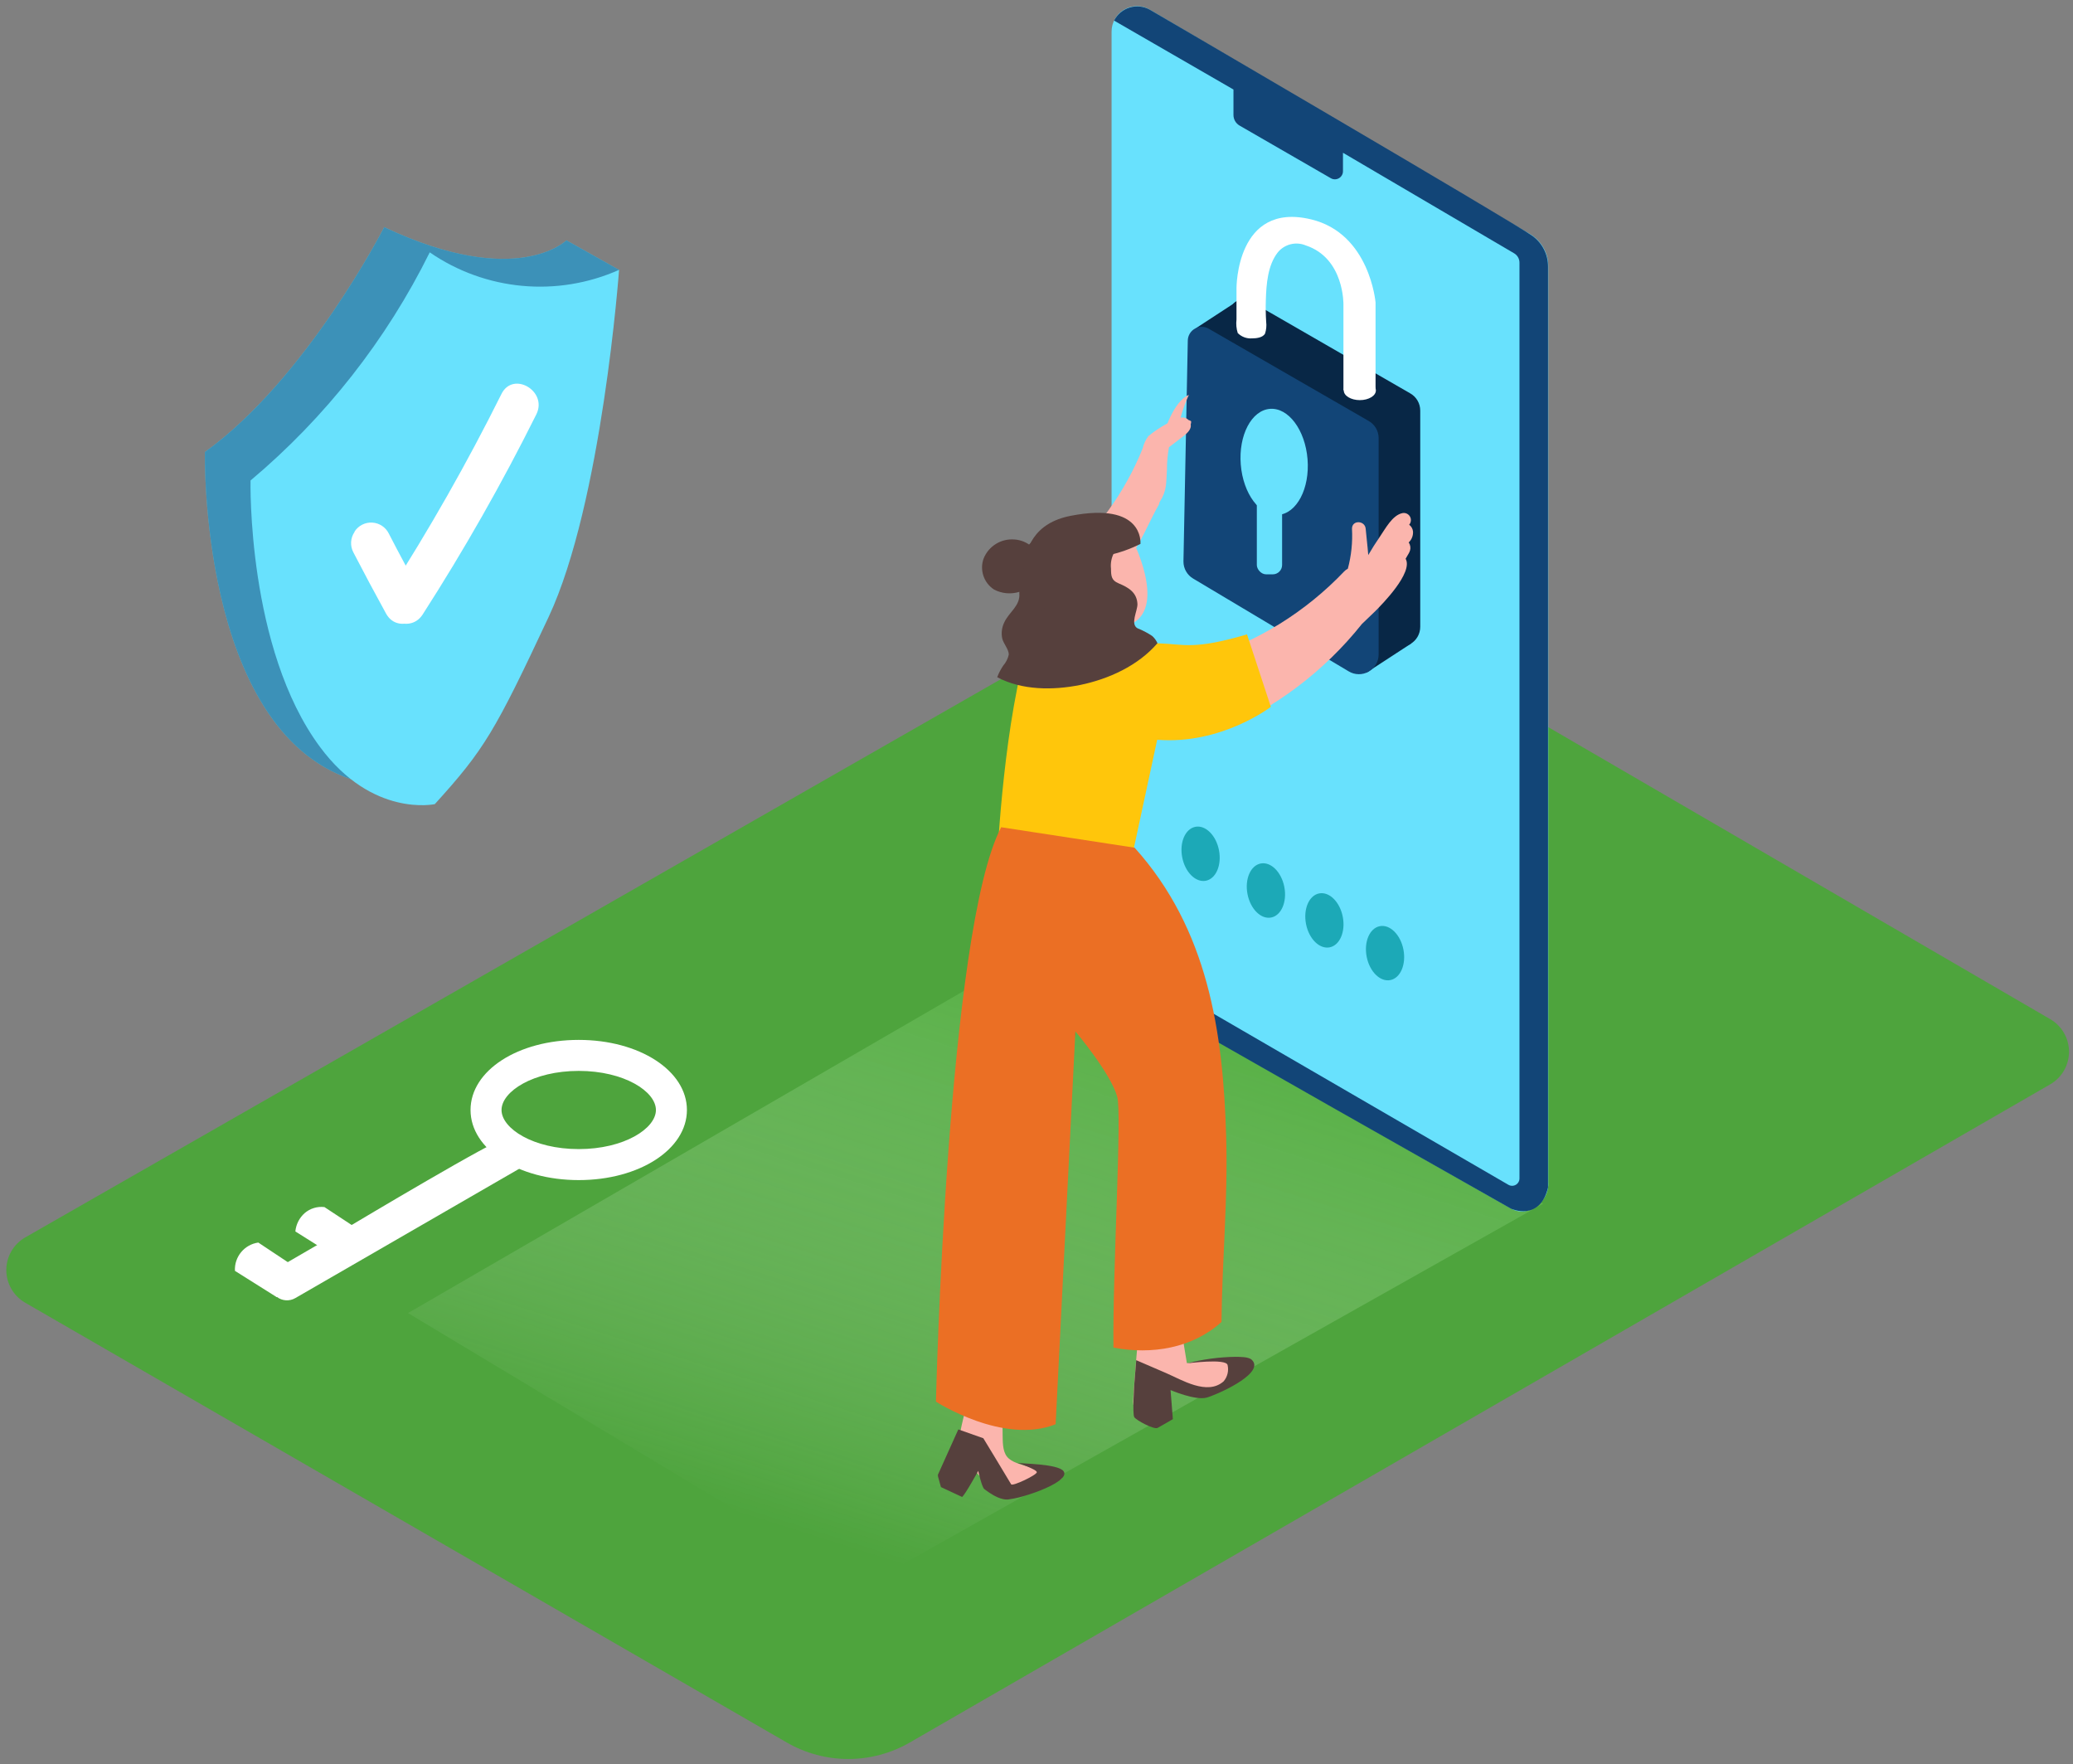 <svg xmlns="http://www.w3.org/2000/svg" xmlns:xlink="http://www.w3.org/1999/xlink" width="315px" height="268px" viewBox="0 0 315 268"><rect x="0" y="0" width="315" height="268" fill="#808080" stroke="none"/><title>password_isometric-2</title><desc>Created with Sketch.</desc><defs><linearGradient x1="29.547%" y1="89.365%" x2="69.458%" y2="14.478%" id="linearGradient-1"><stop stop-color="#FFFFFF" stop-opacity="0" offset="0%"></stop><stop stop-color="#5FBD4C" offset="100%"></stop></linearGradient></defs><g id="Page-1" stroke="none" stroke-width="1" fill="none" fill-rule="evenodd"><g id="password_isometric-2" fill-rule="nonzero"><path d="M311.54,154.84 L190.54,84.46 C188.77,83.438 186.59,83.438 184.82,84.46 L3.83,188 C2.054,189.02 0.959,190.912 0.959,192.96 C0.959,195.008 2.054,196.9 3.83,197.92 L119.56,264.74 C125.34,268.077 132.46,268.077 138.24,264.74 L311.54,164.74 C313.306,163.717 314.394,161.831 314.394,159.79 C314.394,157.749 313.306,155.863 311.54,154.84 Z" id="Shape" fill="#4EA43D"></path><polygon id="Shape" fill="url(#linearGradient-1)" opacity="0.504" style="mix-blend-mode: multiply;" points="234.47 182.88 131.13 241.05 62 199.49 165.85 139.31"></polygon><path d="M174.73,1.48 C188.43,9.59 222.32,29.66 232.45,35.54 C234.209,36.56 235.286,38.446 235.27,40.48 L235.27,179.64 C235.48,182.48 232.27,185.1 229.66,183.64 L172.66,151.2 C170.37,149.89 168.91,148.04 168.91,145.39 L168.91,4.8 C168.906,3.413 169.648,2.131 170.852,1.444 C172.057,0.756 173.538,0.77 174.73,1.48 Z" id="Shape" fill="#68E1FD"></path><path d="M169.29,3.13 L187.43,13.6 L187.43,17.47 C187.43,18.134 187.785,18.748 188.36,19.08 L202.23,27.08 C202.613,27.299 203.083,27.296 203.463,27.073 C203.843,26.85 204.074,26.441 204.07,26 L204.07,23.21 L230.07,38.48 C230.576,38.774 230.888,39.315 230.89,39.9 L230.89,179 C230.903,179.409 230.693,179.792 230.341,180 C229.989,180.208 229.552,180.208 229.2,180 L168.87,145 C168.668,147.198 169.69,149.33 171.53,150.55 C174.66,152.55 229.62,183.64 229.62,183.64 C229.62,183.64 233.97,185.64 235.23,180.42 L235.23,40.49 C235.233,38.654 234.356,36.928 232.87,35.85 C230.4,34 174.73,1.48 174.73,1.48 C173.794,0.955 172.685,0.834 171.658,1.146 C170.632,1.457 169.776,2.174 169.29,3.13 Z" id="Shape" fill="#124577"></path><path d="M75,178.62 C76.42,179.94 79.33,175.27 81.1,175.9 C83.829,176.855 86.682,177.411 89.57,177.55 C92.25,177.854 94.955,177.26 97.26,175.86 C99.363,174.305 100.561,171.811 100.46,169.198 C100.36,166.585 98.975,164.19 96.76,162.8 L99.9,161.24 L110.54,168.64 C110.54,168.64 109.66,184.21 80.9,182.03 L47.43,201.08 L38.88,194.62 L75,178.62 Z" id="Shape" style="mix-blend-mode: multiply;"></path><path d="M71.5,168.64 C71.5,162.64 78.72,157.99 87.94,157.99 C97.16,157.99 104.38,162.67 104.38,168.64 C104.38,174.61 97.16,179.29 87.94,179.29 C78.72,179.29 71.5,174.61 71.5,168.64 Z M76.21,168.64 C76.21,171.45 81.03,174.58 87.94,174.58 C94.85,174.58 99.67,171.45 99.67,168.64 C99.67,165.83 94.85,162.7 87.94,162.7 C81.03,162.7 76.21,165.83 76.21,168.64 Z" id="Shape" fill="#FFFFFF"></path><path d="M76.61,173.08 C76.07,172.59 53.49,186.08 53.49,186.08 L38.88,194.57 L42.06,197.03 C42.872,197.657 43.981,197.732 44.87,197.22 L80,176.93 L76.61,173.08 Z" id="Shape" fill="#FFFFFF"></path><path d="M39.25,188.78 L45.18,192.72 L42.06,197.08 L35.7,193.08 C35.591,190.944 37.132,189.078 39.25,188.78 Z" id="Shape" fill="#FFFFFF"></path><path d="M46.3,184.3 C47.129,183.592 48.217,183.262 49.3,183.39 L55,187.14 L51.88,191.5 L44.88,187.09 C44.983,186.014 45.491,185.017 46.3,184.3 Z" id="Shape" fill="#FFFFFF"></path><path d="M94.07,41 L86.07,36.51 C86.07,36.51 78.55,44.03 58.38,34.51 C58.38,34.51 46.64,57.51 31.14,68.67 C31.14,68.67 30.23,110.61 53.33,118.38" id="Shape" fill="#68E1FD"></path><path d="M94.07,41 L86.07,36.51 C86.07,36.51 78.55,44.03 58.38,34.51 C58.38,34.51 46.64,57.51 31.14,68.67 C31.14,68.67 30.23,110.61 53.33,118.38" id="Shape" fill="#124577" opacity="0.51"></path><path d="M38.07,73 C49.44,63.448 58.711,51.648 65.3,38.34 C73.773,44.174 84.671,45.182 94.07,41 C94.07,41 91.5,76.39 83.36,93.75 C75.22,111.11 73.61,113.87 66.07,122.17 C66.07,122.17 56.59,124.25 48.63,113.49 C37.5,98.51 38.07,73 38.07,73 Z" id="Shape" fill="#68E1FD"></path><path d="M64,90.17 C62.293,87.163 60.653,84.127 59.08,81.06 C58.602,80.095 57.645,79.46 56.57,79.396 C55.495,79.332 54.469,79.849 53.88,80.75 L53.88,80.81 C53.245,81.728 53.172,82.922 53.69,83.91 C55.32,87.06 56.99,90.18 58.69,93.27 C60.66,96.71 66,93.62 64,90.17 Z" id="Shape" fill="#FFFFFF"></path><path d="M58.93,90.25 C65.235,80.438 71,70.289 76.2,59.85 C77.96,56.31 83.26,59.42 81.5,62.95 C76.3,73.389 70.534,83.538 64.23,93.35 C62.11,96.66 56.79,93.59 58.93,90.25 Z" id="Shape" fill="#FFFFFF"></path><path d="M207.68,102.17 C207.68,102.17 214.36,97.83 214.42,97.78 C214.48,97.73 209.97,94.29 209.97,94.29 L207.33,99.24" id="Shape" fill="#082746"></path><polyline id="Shape" fill="#082746" points="181.76 49.84 187.72 45.95 189.19 53.82 183.16 52.59"></polyline><path d="M190,45.76 C189.351,45.385 188.553,45.381 187.9,45.748 C187.247,46.116 186.836,46.801 186.82,47.55 L186.16,81.14 C186.16,82.199 186.719,83.18 187.63,83.72 L211.26,97.81 C212.188,98.37 213.347,98.386 214.29,97.851 C215.233,97.316 215.814,96.314 215.81,95.23 L215.81,62.38 C215.813,61.281 215.214,60.268 214.25,59.74 L190,45.76 Z" id="Shape" fill="#082746"></path><path d="M183.67,49.94 C183.021,49.565 182.223,49.561 181.57,49.928 C180.917,50.296 180.506,50.981 180.49,51.73 L179.83,85.32 C179.83,86.379 180.389,87.36 181.3,87.9 L204.94,102 C205.868,102.56 207.027,102.576 207.97,102.041 C208.913,101.506 209.494,100.504 209.49,99.42 L209.49,66.57 C209.493,65.471 208.894,64.458 207.93,63.93 L183.67,49.94 Z" id="Shape" fill="#124577"></path><ellipse id="Oval" fill="#68E1FD" transform="translate(193.613, 70.171) rotate(-4.56) translate(-193.613, -70.171) " cx="193.613" cy="70.171" rx="5.09" ry="8.08"></ellipse><rect id="Rectangle-path" fill="#68E1FD" x="190.98" y="71.31" width="3.84" height="15.95" rx="1.42"></rect><ellipse id="Oval" fill="#FFFFFF" cx="206.63" cy="59.32" rx="2.44" ry="1.47"></ellipse><path d="M199.23,33.33 C187.8,30.58 187.89,43.81 187.89,43.81 L187.89,48.54 C187.806,49.232 187.87,49.935 188.08,50.6 C188.645,51.17 189.43,51.465 190.23,51.41 C190.91,51.41 191.89,51.3 192.23,50.68 C192.416,50.103 192.475,49.492 192.4,48.89 C192.33,47.79 192.31,46.68 192.35,45.58 C192.42,43.2 192.63,40.3 194.16,38.35 C195.19,37.088 196.929,36.656 198.43,37.29 C204.3,39.24 204.14,46.29 204.14,46.29 L204.14,59.29 L209.02,59.29 L209.02,45.95 C209.02,45.95 208.15,35.47 199.23,33.33 Z" id="Shape" fill="#FFFFFF"></path><path d="M166.11,103.16 C166.212,102.995 166.264,102.804 166.26,102.61 C166.273,100.684 165.483,98.839 164.08,97.52 C163.529,97.021 162.778,96.807 162.047,96.941 C161.317,97.074 160.689,97.539 160.35,98.2 C158.83,101.31 162.3,104.44 165.08,104.81 C165.85,104.91 166.16,104.26 166.08,103.65 C166.128,103.491 166.138,103.323 166.11,103.16 Z" id="Shape" fill="#FBB5AD"></path><polygon id="Shape" fill="#382624" points="163.35 157 157.76 153.89 162.41 166.62"></polygon><path d="M214.21,82.69 C214.171,82.591 214.12,82.497 214.06,82.41 C214.522,81.975 214.761,81.353 214.71,80.72 C214.66,80.322 214.451,79.961 214.13,79.72 C214.428,79.375 214.477,78.88 214.253,78.483 C214.028,78.086 213.579,77.873 213.13,77.95 C211.56,78.26 210.52,80.33 209.67,81.55 C209.05,82.45 208.46,83.38 207.91,84.33 C207.81,82.97 207.63,81.61 207.52,80.33 C207.41,79.05 205.43,78.97 205.44,80.33 C205.552,82.374 205.339,84.423 204.81,86.4 C204.604,86.504 204.418,86.643 204.26,86.81 C198.418,92.953 191.098,97.494 183,100 C182.229,100.332 181.748,101.11 181.795,101.948 C181.842,102.786 182.407,103.506 183.21,103.75 C183.266,104.553 183.817,105.236 184.59,105.46 C184.705,106.062 185.068,106.589 185.59,106.91 L184.23,107.51 C182,108.44 182.98,112.13 185.23,111.18 C193.732,107.642 201.2,102.011 206.94,94.81 C207.6,94.18 208.25,93.55 208.94,92.89 C209.94,91.89 214.79,87.01 213.59,84.89 C213.95,84.17 214.57,83.62 214.21,82.69 Z" id="Shape" fill="#FBB5AD"></path><path d="M180.65,60 C178.37,60.91 176.65,65.81 176.81,66.84 L178.6,66 L178.92,65.65 C179.235,63.696 179.817,61.795 180.65,60 Z" id="Shape" fill="#FBB5AD"></path><path d="M181,64 C180.878,63.915 180.743,63.85 180.6,63.81 L180.45,63.68 C179.56,62.99 178.19,63.88 177.39,64.33 C176.359,64.875 175.388,65.526 174.49,66.27 C174.079,66.828 173.786,67.465 173.63,68.14 C173.3,68.95 172.95,69.76 172.57,70.55 C171.783,72.207 170.895,73.813 169.91,75.36 C167.982,78.376 165.706,81.155 163.13,83.64 C161.93,84.8 163.77,86.64 164.96,85.46 L165.82,84.61 C166.187,84.852 166.663,84.852 167.03,84.61 C167.242,84.466 167.443,84.306 167.63,84.13 L167.91,83.9 C168.062,84.305 168.409,84.605 168.832,84.696 C169.255,84.787 169.695,84.657 170,84.35 L170.88,83.44 C171.159,83.334 171.385,83.122 171.51,82.85 C171.51,82.79 171.64,84.61 171.68,84.56 C173.09,83.07 174.75,78.97 176.15,76.56 C176.142,76.443 176.174,76.327 176.24,76.23 C177.34,74.48 177.18,73.43 177.32,71.41 C177.317,70.25 177.421,69.091 177.63,67.95 L179.93,66.18 C180.48,65.76 181.08,65.12 180.93,64.49 C180.984,64.332 181.008,64.166 181,64 Z" id="Shape" fill="#FBB5AD"></path><path d="M189.49,96.38 C181.33,98.78 179.94,97.86 176.07,97.74 C172.2,97.62 168.07,92.2 168.07,92.2 C168.07,92.2 167.07,80.1 159.89,89.57 C154.51,96.64 152.45,117.11 151.75,127.02 C154.43,129.15 157.98,129.95 161.33,130.45 C163.541,130.819 165.778,131.006 168.02,131.01 C169.399,130.999 170.761,130.703 172.02,130.14 L175.84,112.39 C185.6,113.18 193.11,107.39 193.11,107.39 L189.49,96.38 Z" id="Shape" fill="#FFC60B"></path><path d="M172,81.85 C172,81.85 177.25,91.92 172.07,94.72 C166.89,97.52 162.82,92.86 162.38,91.65 C161.94,90.44 162,81.11 172,81.85 Z" id="Shape" fill="#FBB5AD"></path><path d="M172.37,80.34 C169.7,78.42 166.46,78.34 163.37,79.07 C160.718,79.547 158.275,80.824 156.37,82.73 C155.7,82.273 154.919,82.007 154.11,81.96 C152.102,81.812 150.228,82.975 149.47,84.84 C148.829,86.592 149.485,88.555 151.05,89.57 C152.234,90.188 153.614,90.314 154.89,89.92 L154.89,90.16 C155.06,92.06 153.27,93.02 152.57,94.63 C152.224,95.366 152.126,96.194 152.29,96.99 C152.47,97.79 153.29,98.64 153.29,99.44 C153.154,100.066 152.862,100.648 152.44,101.13 C152.068,101.679 151.763,102.269 151.53,102.89 C155.3,104.89 160.02,104.89 164.12,104.07 C168.47,103.17 172.94,101.14 175.88,97.72 C175.699,97.304 175.429,96.932 175.09,96.63 C174.385,96.156 173.631,95.761 172.84,95.45 C171.72,94.8 172.84,92.85 172.84,91.8 C172.77,89.99 171.45,89.24 169.96,88.62 C168.88,88.17 168.83,87.51 168.82,86.4 C168.723,85.526 168.905,84.644 169.34,83.88 C169.667,83.926 170,83.855 170.28,83.68 C170.841,83.342 171.442,83.076 172.07,82.89 C172.719,82.655 173.061,81.944 172.84,81.29 C172.878,80.91 172.695,80.541 172.37,80.34 Z" id="Shape" fill="#56403D"></path><path d="M168.39,84.36 C170.094,83.997 171.744,83.415 173.3,82.63 C173.3,82.46 173.8,76.2 162.68,78.37 C151.56,80.54 156.83,93.85 156.83,93.85" id="Shape" fill="#56403D"></path><path d="M156.25,222.84 C155.25,222.49 153.74,222.22 153.02,221.31 C152.3,220.4 152.38,218.93 152.35,217.82 C152.32,216.71 152.35,215.57 152.35,214.45 C152.224,214.35 152.148,214.2 152.14,214.04 C152.078,213.124 152.078,212.206 152.14,211.29 L147.52,210.84 C147.52,210.84 145.47,218.74 145.6,219.64 C145.73,220.54 150.13,226.54 152.36,226.95 C154.59,227.36 160.8,225.41 161.36,224.55 L161.36,224.47 C159.65,224 157.94,223.43 156.25,222.84 Z" id="Shape" fill="#FBB5AD"></path><path d="M188.18,206.38 C186.66,206.08 180.35,207.1 180.35,207.1 C180.35,207.1 179.46,201.95 179.59,201.7 L173.02,202.16 C173.02,202.16 172.19,211.72 172.19,212.98 C172.19,215.3 175.06,215.98 175.69,215.98 C176.141,215.828 176.582,215.648 177.01,215.44 C176.772,214.248 176.648,213.036 176.64,211.82 C176.64,211.26 176.79,210.87 177.32,210.67 C178.32,210.3 180.09,210.83 181.08,211.02 C182.26,211.24 183.42,211.52 184.59,211.73 C187.18,210.36 189.36,209.06 189.59,208.52 C190,207.14 190.52,206.83 188.18,206.38 Z" id="Shape" fill="#FBB5AD"></path><path d="M190.38,206.78 L190.22,206.6 C189.72,206.11 188.4,206.16 187.78,206.14 C185.272,206.172 182.777,206.507 180.35,207.14 C180.35,207.14 186.35,206.33 186.54,207.4 C186.738,208.269 186.516,209.18 185.94,209.86 C183.45,212.07 179.57,209.63 177.15,208.59 L172.65,206.65 L172.36,210.31 C172.36,210.31 172.05,214.83 172.36,215.31 C172.67,215.79 175.36,217.23 175.9,216.94 C176.44,216.65 178.22,215.61 178.22,215.61 L177.87,211.19 C177.87,211.19 181.59,212.8 183.34,212.34 C184.65,212 191.93,208.86 190.38,206.78 Z" id="Shape" fill="#56403D"></path><path d="M169.19,204.74 C175.03,205.85 181.19,204.83 185.61,200.85 C185.71,191.12 186.61,182.34 186.32,172.62 C185.86,156.75 183.55,141.17 172.41,128.79 L152.13,125.68 C143.9,141.33 142.22,212.95 142.22,212.95 C142.22,212.95 152.47,219.57 160.41,216.38 L163.41,156.7 C163.41,156.7 168.78,163.06 169.76,166.61 C170.51,169.18 169.06,192.75 169.19,204.74 Z" id="Shape" fill="#EB6F24"></path><path d="M149.53,219.74 C149.53,219.74 151.95,227.29 152.82,227.74 C153.69,228.19 162.98,225.27 161.6,223.5 C160.71,222.37 155.11,222.39 154.6,222.24 C154.6,222.24 157.55,223.24 157.55,223.67 C157.55,224.1 153.84,225.86 153.65,225.51 C153.46,225.16 149.42,218.51 149.42,218.51 L145.62,217.17 L142.49,224.12 L145.14,225.26 C145.14,225.26 145.95,227.37 146.22,227.37 C146.49,227.37 148.65,223.47 148.65,223.47 C148.65,223.47 149.19,225.96 149.57,226.23 C149.95,226.5 153.03,229.04 154.44,227.1 L151.84,224.18" id="Shape" fill="#56403D"></path><polyline id="Shape" fill="#56403D" points="142.5 224.2 142.98 225.93 146.23 227.45 146.23 224.2 144.36 223.55"></polyline><ellipse id="Oval" fill="#1CA9B7" transform="translate(182.435, 129.714) rotate(-10.972) translate(-182.435, -129.714) " cx="182.435" cy="129.714" rx="2.845" ry="4.173"></ellipse><ellipse id="Oval" fill="#1CA9B7" transform="translate(192.36, 135.294) rotate(-10.91) translate(-192.36, -135.294) " cx="192.36" cy="135.294" rx="2.85" ry="4.18"></ellipse><ellipse id="Oval" fill="#1CA9B7" transform="translate(201.247, 139.832) rotate(-10.972) translate(-201.247, -139.832) " cx="201.247" cy="139.832" rx="2.845" ry="4.173"></ellipse><ellipse id="Oval" fill="#1CA9B7" transform="translate(210.463, 144.808) rotate(-10.972) translate(-210.463, -144.808) " cx="210.463" cy="144.808" rx="2.845" ry="4.173"></ellipse></g></g></svg>